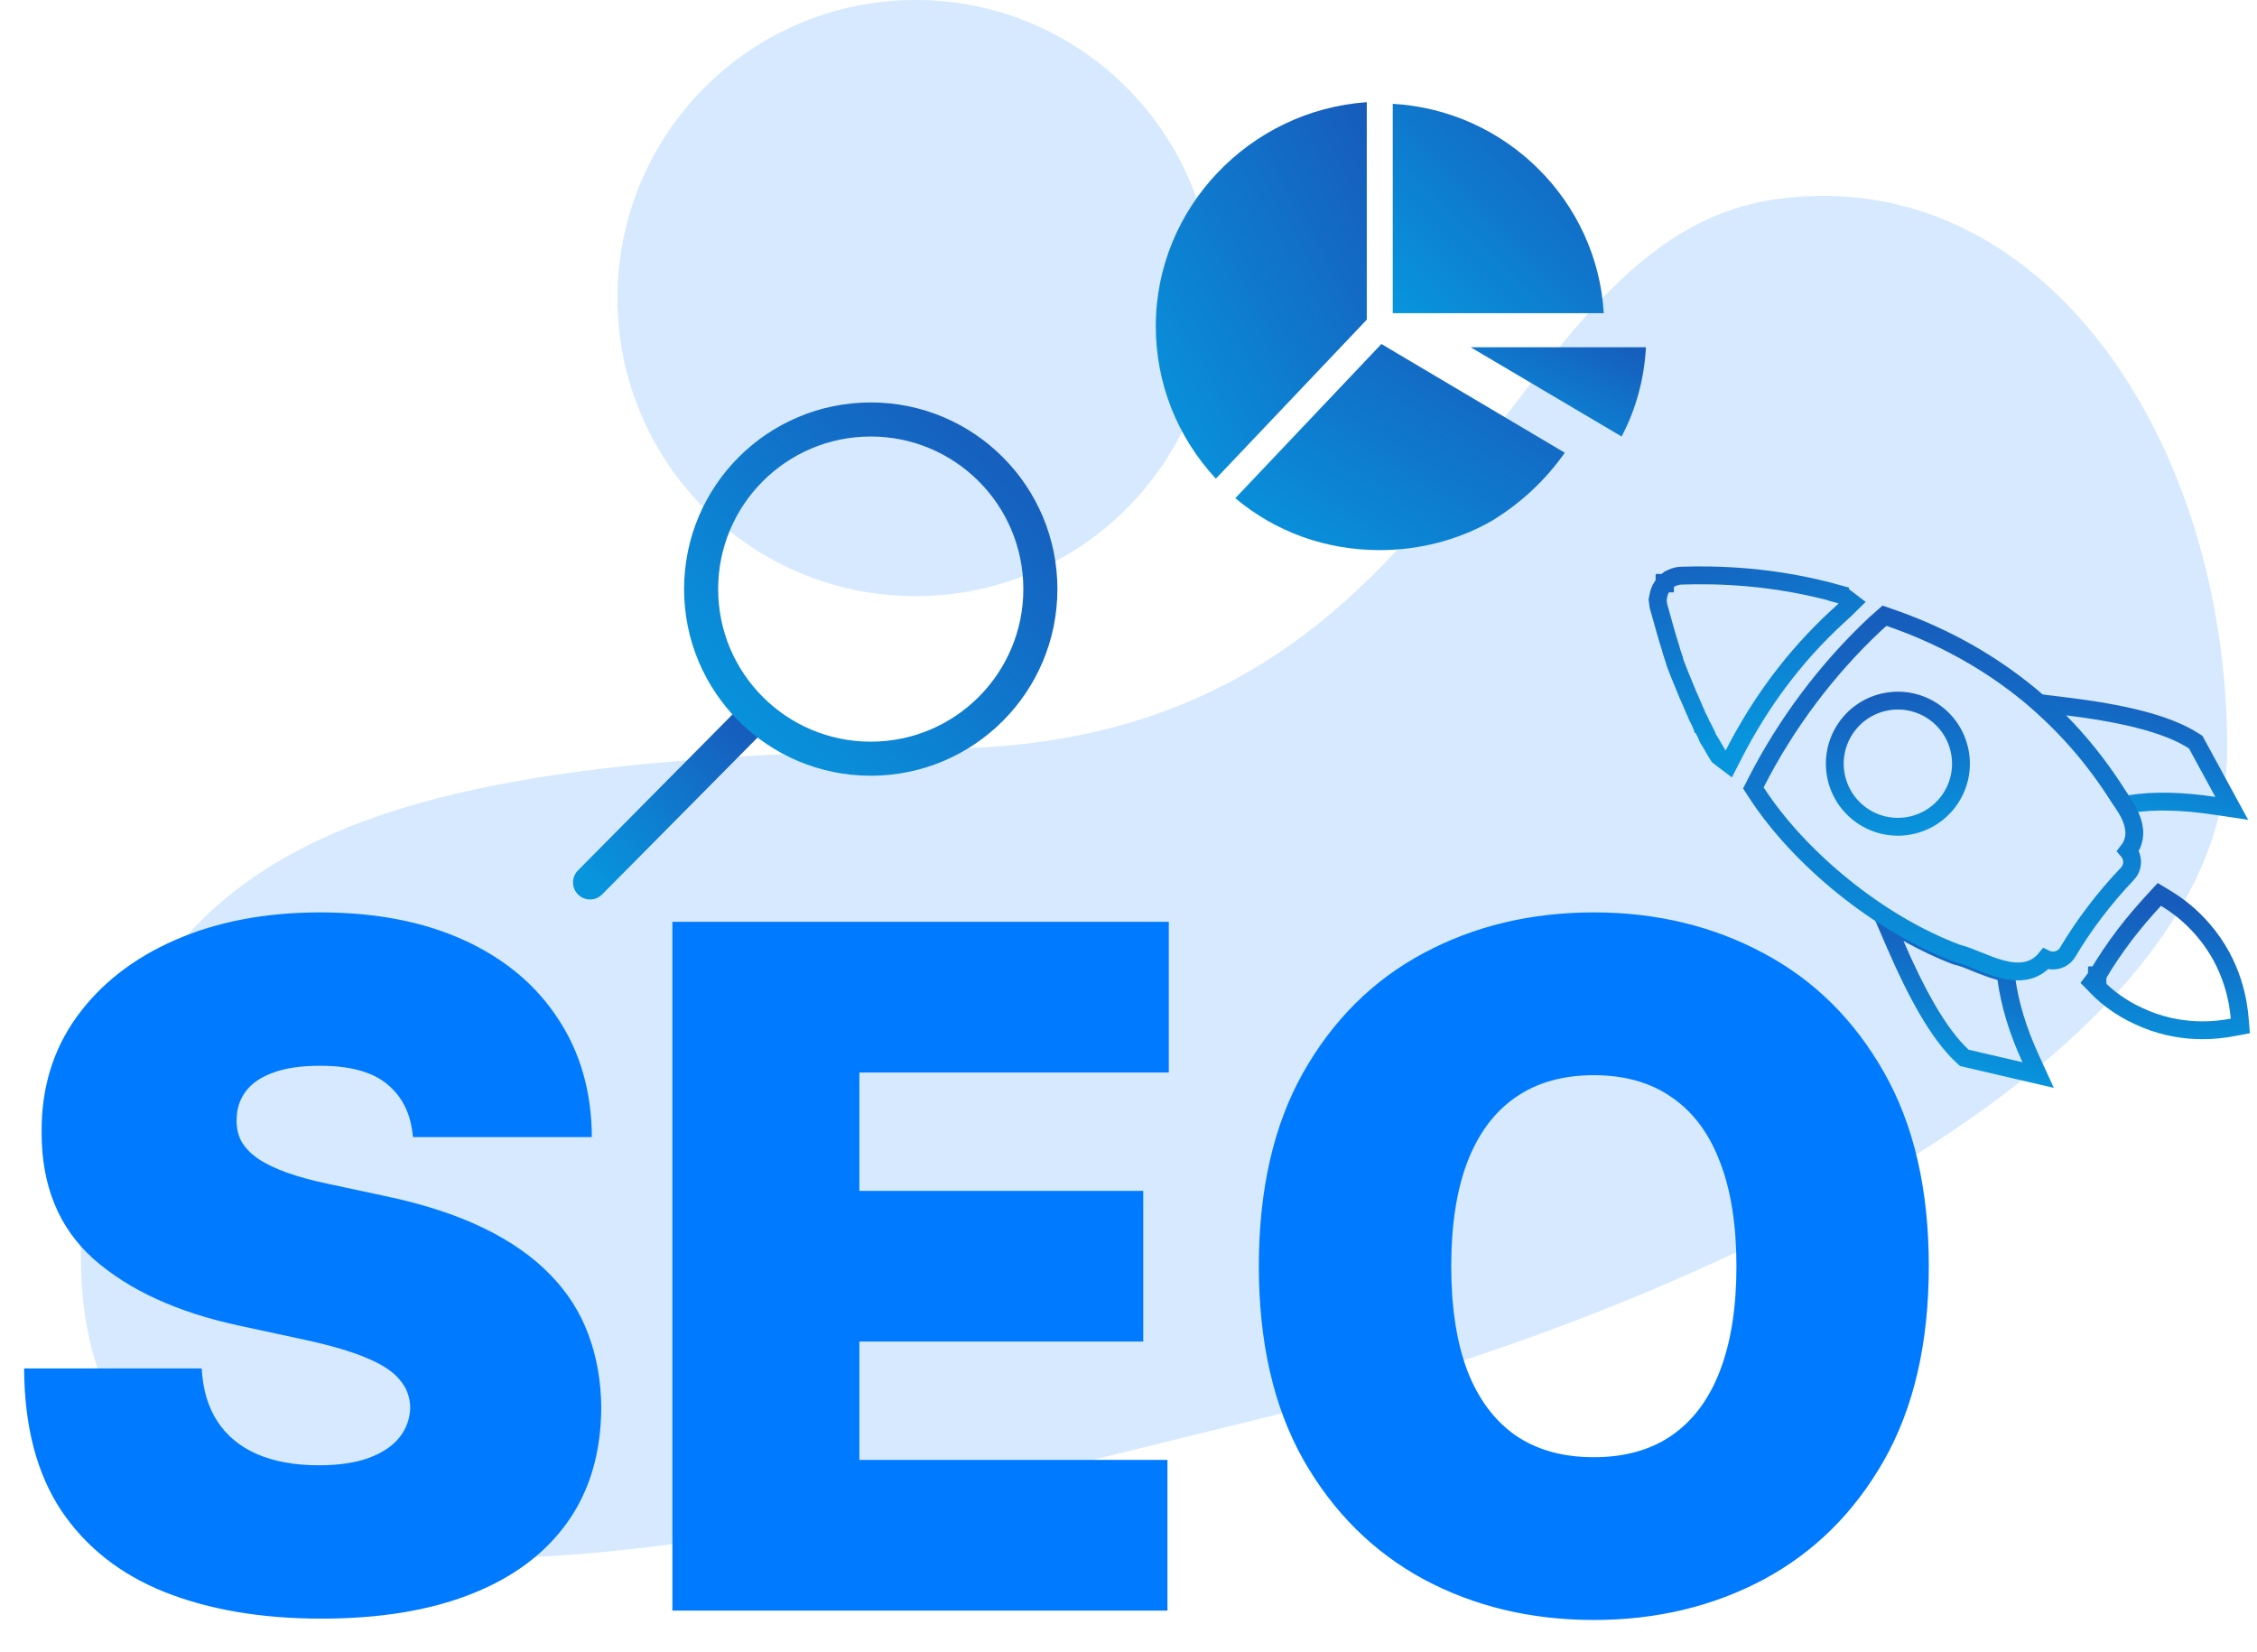 <?xml version="1.0" encoding="UTF-8"?>
<svg xmlns="http://www.w3.org/2000/svg" width="265" height="194" viewBox="0 0 265 194" fill="none">
  <path d="M261.5 87.894C261.5 124.323 199.034 154.146 148.304 166.5C94.801 179.529 5.488 205.118 9.64 143.491C12.932 94.622 50.956 89.176 112.082 87.894C173.207 86.612 174.956 27.789 208.864 23.344C239.718 19.3 261.5 51.465 261.5 87.894Z" fill="#6BB1FC" fill-opacity="0.28"></path>
  <circle cx="107.5" cy="35" r="35" fill="#6BB1FC" fill-opacity="0.28"></circle>
  <g clip-path="url(#clip0_863_10424)">
    <path d="M162.001 64.595C155.713 64.595 149.806 62.499 145.042 58.497L162.192 40.394L183.725 53.161C181.439 56.401 178.58 59.069 175.15 61.165C171.148 63.452 166.575 64.595 162.001 64.595Z" fill="url(#paint0_linear_863_10424)"></path>
    <path d="M163.527 36.773V12.19C176.866 12.953 187.537 23.624 188.3 36.773H163.527V36.773Z" fill="url(#paint1_linear_863_10424)"></path>
    <path d="M172.673 40.775H193.254C193.063 44.395 192.111 48.016 190.396 51.255L172.673 40.775Z" fill="url(#paint2_linear_863_10424)"></path>
    <path d="M142.756 56.21C138.182 51.256 135.705 44.967 135.705 38.297C135.705 24.387 146.757 12.953 160.478 12V37.535L142.756 56.21Z" fill="url(#paint3_linear_863_10424)"></path>
    <path d="M262.111 120.641L263.042 120.467L262.962 119.523C262.822 117.881 262.247 113.31 258.665 109.18C257.219 107.49 255.676 106.317 254.268 105.466L253.535 105.023L252.955 105.653C251.738 106.975 250.556 108.343 249.492 109.741C248.308 111.297 247.245 112.877 246.271 114.523L246.271 114.523L246.27 114.523L246.27 114.524L246.27 114.524L246.27 114.524L246.27 114.524L246.269 114.525L246.269 114.525L246.269 114.525L246.269 114.526L246.269 114.526L246.268 114.526L246.268 114.526L246.268 114.527L246.268 114.527L246.268 114.527L246.267 114.527L246.267 114.528L246.267 114.528L246.267 114.528L246.267 114.528L246.266 114.529L246.266 114.529L246.266 114.529L246.266 114.529L246.266 114.53L246.265 114.53L246.265 114.53L246.265 114.53L246.265 114.531L246.265 114.531L246.265 114.531L246.264 114.531L246.264 114.532L246.264 114.532L246.264 114.532L246.264 114.532L246.263 114.533L246.263 114.533L246.263 114.533L246.263 114.534L246.263 114.534L246.262 114.534L246.262 114.534L246.262 114.535L246.262 114.535L246.262 114.535L246.261 114.535L246.261 114.536L246.261 114.536L246.261 114.536L246.261 114.536L246.26 114.537L246.26 114.537L246.26 114.537L246.26 114.537L246.26 114.538L246.259 114.538L246.259 114.538L246.259 114.538L246.259 114.539L246.259 114.539L246.258 114.539L246.258 114.539L246.258 114.54L246.258 114.54L246.258 114.54L246.257 114.54L246.257 114.541L246.257 114.541L246.257 114.541L246.257 114.542L246.256 114.542L246.256 114.542L246.256 114.542L246.256 114.543L246.256 114.543L246.255 114.543L246.255 114.543L246.255 114.544L246.255 114.544L246.255 114.544L246.254 114.544L246.254 114.545L246.254 114.545L246.254 114.545L246.254 114.545L246.254 114.546L246.253 114.546L246.253 114.546L246.253 114.546L246.253 114.547L246.253 114.547L246.252 114.547L246.252 114.547L246.252 114.548L246.252 114.548L246.252 114.548L246.251 114.548L246.251 114.549L246.251 114.549L246.251 114.549L246.251 114.549L246.25 114.55L246.25 114.55L246.25 114.55L246.25 114.551L246.25 114.551L246.249 114.551L246.249 114.551L246.249 114.552L246.249 114.552L246.249 114.552L246.248 114.552L246.248 114.553L246.248 114.553L246.248 114.553L246.248 114.553L246.247 114.554L246.247 114.554L246.247 114.554L246.247 114.554L246.247 114.555L246.246 114.555L246.246 114.555L246.246 114.555L246.246 114.556L246.246 114.556L246.245 114.556L246.245 114.556L246.245 114.557L246.245 114.557L246.245 114.557L246.244 114.557L246.244 114.558L246.244 114.558L246.244 114.558L246.244 114.559L246.244 114.559L246.243 114.559L246.243 114.559L246.243 114.56L246.243 114.56L246.243 114.56L246.242 114.56L246.242 114.561L246.242 114.561L246.242 114.561L246.242 114.561L246.241 114.562L246.241 114.562L246.241 114.562L246.241 114.562L246.241 114.563L246.24 114.563L246.24 114.563L246.24 114.563L246.24 114.564L246.24 114.564L246.239 114.564L246.239 114.564L246.239 114.565L246.239 114.565L246.239 114.565L246.238 114.565L246.238 114.566L246.238 114.566L246.238 114.566L246.238 114.567L246.237 114.567L246.237 114.567L246.237 114.567L246.237 114.568L246.237 114.568L246.236 114.568L246.236 114.568L246.236 114.569L246.236 114.569L246.236 114.569L246.235 114.569L246.235 114.57L246.235 114.57L246.235 114.57L246.235 114.57L246.234 114.571L246.234 114.571L246.234 114.571L246.234 114.571L246.234 114.572L246.234 114.572L246.233 114.572L246.233 114.572L246.233 114.573L246.233 114.573L246.233 114.573L246.232 114.573L246.232 114.574L246.232 114.574L246.232 114.574L246.232 114.575L246.231 114.575L246.231 114.575L246.231 114.575L246.231 114.576L246.231 114.576L246.23 114.576L246.23 114.576L246.23 114.577L246.23 114.577L246.23 114.577L246.229 114.577L246.229 114.578L246.229 114.578L246.229 114.578L246.229 114.578L246.228 114.579L246.228 114.579L246.228 114.579L246.228 114.579L246.228 114.58L246.227 114.58L246.227 114.58L246.227 114.58L246.227 114.581L246.227 114.581L246.226 114.581L246.226 114.581L246.226 114.582L246.226 114.582L246.226 114.582L246.225 114.582L246.225 114.583L246.225 114.583L246.225 114.583L246.225 114.584L246.224 114.584L246.224 114.584L246.224 114.584L246.224 114.585L246.224 114.585L246.224 114.585L246.223 114.585L246.223 114.586L246.223 114.586L246.223 114.586L246.223 114.586L246.222 114.587L246.222 114.587L246.222 114.587L246.222 114.587L246.222 114.588L246.221 114.588L246.221 114.588L246.221 114.588L246.221 114.589L246.221 114.589L246.22 114.589L246.22 114.589L246.22 114.59L246.22 114.59L246.22 114.59L246.219 114.59L246.219 114.591L246.219 114.591L246.219 114.591L246.219 114.592L246.218 114.592L246.218 114.592L246.218 114.592L246.218 114.593L246.218 114.593L246.217 114.593L246.217 114.593L246.217 114.594L246.217 114.594L246.217 114.594L246.216 114.594L246.216 114.595L246.216 114.595L246.216 114.595L246.216 114.595L246.215 114.596L246.215 114.596L246.215 114.596L246.215 114.596L246.215 114.597L246.214 114.597L246.214 114.597L246.214 114.597L246.214 114.598L246.214 114.598L246.213 114.598L246.213 114.598L246.213 114.599L246.213 114.599L246.213 114.599L246.213 114.6L246.212 114.6L246.212 114.6L246.212 114.6L246.212 114.601L246.212 114.601L246.211 114.601L246.211 114.601L246.211 114.602L246.211 114.602L246.211 114.602L246.21 114.602L246.21 114.603L246.21 114.603L246.21 114.603L246.21 114.603L246.209 114.604L246.209 114.604L246.209 114.604L246.209 114.604L246.209 114.605L246.208 114.605L246.208 114.605L246.208 114.605L246.208 114.606L246.208 114.606L246.207 114.606L246.207 114.606L245.66 115.326L246.291 115.973C247.428 117.137 249.026 118.351 250.998 119.26C255.98 121.644 260.496 120.943 262.111 120.641Z" stroke="url(#paint4_linear_863_10424)" stroke-width="2.095" stroke-linecap="round"></path>
    <path d="M257.929 87.377L257.801 87.143L257.577 86.999C254.325 84.897 248.81 83.706 242.721 82.958L239.744 82.592L241.845 84.731C244.22 87.149 246.354 89.791 248.314 92.845L248.459 93.087L248.459 93.087C248.628 93.368 248.839 93.678 249.028 93.956L249.039 93.972L249.414 94.522L250.072 94.415C252.939 93.951 256.272 94.062 259.956 94.609L262.036 94.918L261.03 93.072L257.929 87.377Z" stroke="url(#paint5_linear_863_10424)" stroke-width="2.095" stroke-linecap="round"></path>
    <path d="M235.569 114.926L235.475 114.234L234.8 114.054C233.934 113.824 233.079 113.49 232.342 113.202C232.307 113.188 232.271 113.175 232.236 113.161C231.398 112.802 230.599 112.488 229.957 112.31L229.915 112.298L229.872 112.29L229.75 112.267L229.75 112.267L229.716 112.261C227.853 111.566 225.945 110.649 224 109.573L221.313 108.088L222.531 110.906C224.945 116.49 227.596 121.424 230.438 124.032L230.641 124.218L230.909 124.28L237.224 125.75L239.305 126.235L238.414 124.293C236.882 120.957 235.964 117.832 235.569 114.926Z" stroke="url(#paint6_linear_863_10424)" stroke-width="2.095" stroke-linecap="round"></path>
    <path d="M201.986 88.938L202.982 89.696L203.553 88.582C206.651 82.534 210.608 77.155 215.664 72.481L215.676 72.47L215.688 72.458C215.803 72.345 215.939 72.225 216.102 72.08L216.112 72.071C216.264 71.938 216.441 71.781 216.601 71.624L217.461 70.775L216.499 70.044L216.455 70.011L216.353 69.933L216.234 69.882C216.109 69.828 215.991 69.791 215.892 69.765L215.896 69.746C208.216 67.579 201.385 67.462 197.474 67.592C197.028 67.593 196.622 67.711 196.293 67.868C196.28 67.873 196.267 67.877 196.253 67.883C196.192 67.907 196.129 67.939 196.066 67.979L196.042 67.991L196.035 67.999C196.022 68.008 196.009 68.018 195.996 68.028C195.992 68.031 195.989 68.033 195.985 68.036C195.973 68.043 195.959 68.052 195.945 68.061C195.916 68.079 195.878 68.104 195.836 68.137C195.825 68.144 195.813 68.151 195.8 68.159C195.729 68.204 195.605 68.292 195.492 68.439L195.492 68.44L195.492 68.44L195.492 68.44L195.492 68.441L195.491 68.441L195.491 68.441L195.491 68.441L195.491 68.442L195.491 68.442L195.49 68.442L195.49 68.442L195.49 68.442L195.49 68.443L195.49 68.443L195.489 68.443L195.489 68.444L195.489 68.444L195.489 68.444L195.489 68.444L195.488 68.445L195.488 68.445L195.488 68.445L195.488 68.445L195.488 68.446L195.487 68.446L195.487 68.446L195.487 68.446L195.487 68.447L195.487 68.447L195.486 68.447L195.486 68.447L195.486 68.448L195.486 68.448L195.486 68.448L195.485 68.448L195.485 68.449L195.485 68.449L195.485 68.449L195.485 68.45L195.484 68.45L195.484 68.45L195.484 68.45L195.484 68.451L195.484 68.451L195.483 68.451L195.483 68.451L195.483 68.451L195.483 68.452L195.483 68.452L195.482 68.452L195.482 68.453L195.482 68.453L195.482 68.453L195.482 68.453L195.482 68.454L195.481 68.454L195.481 68.454L195.481 68.454L195.481 68.455L195.481 68.455L195.48 68.455L195.48 68.455L195.48 68.456L195.48 68.456L195.48 68.456L195.479 68.456L195.479 68.457L195.479 68.457L195.479 68.457L195.479 68.457L195.478 68.458L195.478 68.458L195.478 68.458L195.478 68.459L195.478 68.459L195.477 68.459L195.477 68.459L195.477 68.46L195.477 68.46L195.477 68.46L195.476 68.46L195.476 68.461L195.476 68.461L195.476 68.461L195.476 68.461L195.475 68.462L195.475 68.462L195.475 68.462L195.475 68.462L195.475 68.463L195.474 68.463L195.474 68.463L195.474 68.463L195.474 68.464L195.474 68.464L195.473 68.464L195.473 68.464L195.473 68.465L195.473 68.465L195.473 68.465L195.472 68.466L195.472 68.466L195.472 68.466L195.472 68.466L195.472 68.466L195.471 68.467L195.471 68.467L195.471 68.467L195.471 68.468L195.471 68.468L195.471 68.468L195.47 68.468L195.47 68.469L195.47 68.469L195.47 68.469L195.47 68.469L195.469 68.47L195.469 68.47L195.469 68.47L195.469 68.47L195.469 68.471L195.468 68.471L195.468 68.471L195.468 68.471L195.468 68.472L195.468 68.472L195.467 68.472L195.467 68.472L195.467 68.473L195.467 68.473L195.467 68.473L195.466 68.474L195.466 68.474L195.466 68.474L195.466 68.474L195.466 68.475L195.465 68.475L195.465 68.475L195.465 68.475L195.465 68.475L195.465 68.476L195.464 68.476L195.464 68.476L195.464 68.477L195.464 68.477L195.464 68.477L195.463 68.477L195.463 68.478L195.463 68.478L195.463 68.478L195.463 68.478L195.462 68.479L195.462 68.479L195.462 68.479L195.462 68.479L195.462 68.48L195.461 68.48L195.461 68.48L195.461 68.48L195.461 68.481L195.461 68.481L195.461 68.481L195.46 68.481L195.46 68.482L195.46 68.482L195.46 68.482L195.46 68.483L195.459 68.483L195.459 68.483L195.459 68.483L195.459 68.484L195.459 68.484L195.458 68.484L195.458 68.484L195.458 68.485L195.458 68.485L195.458 68.485L195.457 68.485L195.457 68.486L195.457 68.486L195.457 68.486L195.457 68.486L195.456 68.487L195.456 68.487L195.456 68.487L195.456 68.487L195.456 68.488L195.455 68.488L195.455 68.488L195.455 68.488L195.455 68.489L195.455 68.489L195.454 68.489L195.454 68.49L195.454 68.49L195.454 68.49L195.454 68.49L195.453 68.49L195.453 68.491L195.453 68.491L195.453 68.491L195.453 68.492L195.452 68.492L195.452 68.492L195.452 68.492L195.452 68.493L195.452 68.493L195.451 68.493L195.451 68.493L195.451 68.494L195.451 68.494L195.451 68.494L195.451 68.494L195.45 68.495L195.45 68.495L195.45 68.495L195.45 68.495L195.45 68.496L195.449 68.496L195.449 68.496L195.449 68.496L195.449 68.497L195.449 68.497L195.448 68.497L195.448 68.497L195.448 68.498L195.448 68.498L195.448 68.498L195.447 68.499L195.447 68.499L195.447 68.499L195.447 68.499L195.447 68.499L195.446 68.5L195.446 68.5L195.446 68.5L195.446 68.501L195.446 68.501L195.445 68.501L195.445 68.501L195.445 68.502L195.445 68.502L195.445 68.502L195.444 68.502L195.444 68.503L195.444 68.503L195.444 68.503L195.444 68.503L195.443 68.504L195.443 68.504L195.443 68.504L195.443 68.504L195.443 68.505L195.442 68.505L195.442 68.505L195.442 68.505L195.442 68.506L195.442 68.506L195.441 68.506L195.441 68.507L195.441 68.507L195.441 68.507L195.441 68.507L195.441 68.507L195.44 68.508L195.44 68.508L195.44 68.508L195.44 68.508L195.44 68.509L195.439 68.509L195.439 68.509L195.439 68.51L195.439 68.51L195.439 68.51L195.438 68.51L195.438 68.511L195.438 68.511L195.438 68.511L195.438 68.511C195.057 68.898 194.825 69.377 194.726 69.904L194.691 70.086L194.657 70.268L194.625 70.435L194.648 70.604L194.664 70.72L194.68 70.836L194.695 70.952L194.711 71.069L194.721 71.142L194.742 71.214C194.84 71.559 194.942 71.931 195.052 72.328C195.352 73.417 195.703 74.694 196.156 76.113C196.237 76.43 196.317 76.716 196.437 77.03C196.45 77.087 196.466 77.137 196.479 77.178C196.502 77.247 196.527 77.31 196.541 77.344L196.543 77.35C196.549 77.365 196.553 77.375 196.557 77.384C196.596 77.615 196.684 77.846 196.722 77.944C196.729 77.962 196.734 77.976 196.737 77.984L196.739 77.991L196.741 77.998C196.99 78.688 197.303 79.442 197.616 80.197C197.786 80.607 197.957 81.017 198.116 81.416C198.168 81.561 198.229 81.684 198.265 81.758C198.267 81.762 198.269 81.766 198.271 81.77C198.315 81.86 198.327 81.887 198.335 81.91C198.39 82.067 198.455 82.201 198.494 82.28C198.496 82.284 198.498 82.287 198.5 82.291C198.544 82.381 198.556 82.408 198.564 82.432C198.639 82.65 198.75 82.884 198.843 83.074C198.883 83.216 198.935 83.331 198.972 83.406C199 83.462 199.027 83.513 199.044 83.544L199.045 83.545L199.049 83.553C199.192 83.95 199.364 84.3 199.56 84.652C199.605 84.764 199.651 84.859 199.681 84.92C199.683 84.924 199.685 84.927 199.687 84.931C199.731 85.021 199.743 85.048 199.751 85.072L199.855 85.371L199.924 85.424C199.99 85.568 200.066 85.711 200.146 85.838L200.281 86.113L200.393 86.34C200.483 86.654 200.654 86.898 200.722 86.995C200.725 86.999 200.728 87.004 200.731 87.008C200.884 87.247 201.023 87.492 201.178 87.766L201.184 87.776C201.336 88.044 201.504 88.341 201.695 88.638L201.795 88.793L201.942 88.905L201.986 88.938Z" stroke="url(#paint7_linear_863_10424)" stroke-width="2.095" stroke-linecap="round"></path>
    <path d="M221.844 72.499L221.267 72.3L220.809 72.704L220.492 72.984L220.175 73.263L220.163 73.274L220.151 73.285C214.464 78.627 209.681 85.007 206.139 91.981L205.867 92.518L206.193 93.023C211.161 100.718 220.587 108.527 229.861 111.954L229.918 111.975L229.978 111.989C230.591 112.138 231.317 112.429 232.181 112.779L232.228 112.798C233.047 113.13 233.969 113.504 234.882 113.757C235.807 114.013 236.825 114.175 237.81 113.993C238.71 113.827 239.527 113.382 240.18 112.588C241.088 113.031 242.22 112.711 242.76 111.832L242.764 111.825L242.768 111.818C244.684 108.585 247.046 105.479 249.791 102.588L249.791 102.588L249.798 102.581C250.492 101.835 250.507 100.678 249.862 99.92C250.217 99.462 250.441 98.961 250.538 98.43C250.665 97.734 250.562 97.062 250.369 96.463C250.031 95.414 249.344 94.396 248.821 93.621C248.771 93.548 248.723 93.477 248.677 93.408C245.781 88.942 242.577 85.227 238.395 81.692L238.395 81.692L238.386 81.684C232.984 77.22 227.281 74.372 221.844 72.499Z" stroke="url(#paint8_linear_863_10424)" stroke-width="2.095" stroke-linecap="round"></path>
    <path d="M228.729 94.158C231.206 90.903 230.575 86.256 227.319 83.779C224.064 81.303 219.417 81.934 216.941 85.189C214.464 88.445 215.095 93.091 218.351 95.568C221.606 98.044 226.253 97.413 228.729 94.158Z" stroke="url(#paint9_linear_863_10424)" stroke-width="2.095" stroke-linecap="round"></path>
    <path d="M48.481 133.515C48.27 130.882 47.283 128.829 45.52 127.354C43.782 125.88 41.136 125.143 37.582 125.143C35.318 125.143 33.462 125.419 32.014 125.972C30.593 126.499 29.54 127.223 28.855 128.144C28.171 129.065 27.815 130.118 27.789 131.303C27.736 132.277 27.908 133.159 28.302 133.949C28.724 134.712 29.382 135.41 30.277 136.042C31.172 136.647 32.317 137.2 33.712 137.7C35.108 138.2 36.766 138.648 38.688 139.043L45.322 140.465C49.797 141.412 53.628 142.663 56.813 144.216C59.999 145.769 62.605 147.599 64.632 149.705C66.659 151.785 68.147 154.128 69.094 156.734C70.068 159.34 70.569 162.183 70.595 165.263C70.569 170.581 69.239 175.083 66.606 178.768C63.974 182.454 60.209 185.258 55.313 187.18C50.442 189.101 44.585 190.062 37.74 190.062C30.711 190.062 24.577 189.022 19.338 186.943C14.126 184.863 10.072 181.664 7.176 177.347C4.307 173.003 2.859 167.448 2.832 160.683H23.682C23.814 163.157 24.433 165.237 25.538 166.922C26.644 168.607 28.197 169.884 30.198 170.752C32.225 171.621 34.634 172.055 37.424 172.055C39.767 172.055 41.729 171.766 43.308 171.187C44.888 170.607 46.086 169.805 46.902 168.778C47.718 167.751 48.139 166.58 48.165 165.263C48.139 164.026 47.731 162.947 46.941 162.025C46.178 161.078 44.914 160.235 43.15 159.498C41.386 158.735 39.004 158.024 36.003 157.366L27.947 155.628C20.787 154.075 15.14 151.482 11.006 147.849C6.9 144.19 4.859 139.201 4.886 132.883C4.859 127.749 6.228 123.261 8.993 119.417C11.783 115.547 15.64 112.533 20.563 110.374C25.512 108.215 31.185 107.136 37.582 107.136C44.111 107.136 49.758 108.229 54.523 110.414C59.288 112.599 62.96 115.679 65.54 119.654C68.147 123.603 69.463 128.223 69.489 133.515H48.481ZM78.947 189.115V108.242H137.232V125.933H100.902V139.833H134.231V157.524H100.902V171.424H137.074V189.115H78.947ZM226.466 148.678C226.466 157.682 224.716 165.277 221.214 171.463C217.713 177.623 212.988 182.296 207.038 185.482C201.088 188.641 194.454 190.22 187.136 190.22C179.764 190.22 173.104 188.627 167.154 185.442C161.231 182.23 156.519 177.544 153.017 171.384C149.542 165.198 147.805 157.629 147.805 148.678C147.805 139.675 149.542 132.093 153.017 125.933C156.519 119.746 161.231 115.073 167.154 111.914C173.104 108.729 179.764 107.136 187.136 107.136C194.454 107.136 201.088 108.729 207.038 111.914C212.988 115.073 217.713 119.746 221.214 125.933C224.716 132.093 226.466 139.675 226.466 148.678ZM203.879 148.678C203.879 143.834 203.234 139.754 201.944 136.437C200.68 133.093 198.798 130.566 196.297 128.855C193.822 127.117 190.769 126.249 187.136 126.249C183.503 126.249 180.436 127.117 177.935 128.855C175.46 130.566 173.578 133.093 172.288 136.437C171.024 139.754 170.392 143.834 170.392 148.678C170.392 153.522 171.024 157.616 172.288 160.959C173.578 164.276 175.46 166.803 177.935 168.541C180.436 170.252 183.503 171.108 187.136 171.108C190.769 171.108 193.822 170.252 196.297 168.541C198.798 166.803 200.68 164.276 201.944 160.959C203.234 157.616 203.879 153.522 203.879 148.678Z" fill="#007AFF"></path>
    <path d="M87.851 84.866L69.28 103.615" stroke="url(#paint10_linear_863_10424)" stroke-width="4" stroke-linecap="round"></path>
    <circle cx="102.236" cy="69.172" r="19.916" stroke="url(#paint11_linear_863_10424)" stroke-width="4" stroke-linecap="round"></circle>
  </g>
  <defs>
    <linearGradient id="paint0_linear_863_10424" x1="164.383" y1="28.293" x2="142.62" y2="63.08" gradientUnits="userSpaceOnUse">
      <stop stop-color="#175BBB"></stop>
      <stop offset="1" stop-color="#0796DE"></stop>
    </linearGradient>
    <linearGradient id="paint1_linear_863_10424" x1="175.913" y1="-0.101" x2="151.331" y2="24.672" gradientUnits="userSpaceOnUse">
      <stop stop-color="#175BBB"></stop>
      <stop offset="1" stop-color="#0796DE"></stop>
    </linearGradient>
    <linearGradient id="paint2_linear_863_10424" x1="182.964" y1="35.534" x2="174.487" y2="52.179" gradientUnits="userSpaceOnUse">
      <stop stop-color="#175BBB"></stop>
      <stop offset="1" stop-color="#0796DE"></stop>
    </linearGradient>
    <linearGradient id="paint3_linear_863_10424" x1="148.091" y1="-10.105" x2="110.385" y2="11.024" gradientUnits="userSpaceOnUse">
      <stop stop-color="#175BBB"></stop>
      <stop offset="1" stop-color="#0796DE"></stop>
    </linearGradient>
    <linearGradient id="paint4_linear_863_10424" x1="244.232" y1="106.149" x2="244.299" y2="124.18" gradientUnits="userSpaceOnUse">
      <stop stop-color="#175BBB"></stop>
      <stop offset="1" stop-color="#0796DE"></stop>
    </linearGradient>
    <linearGradient id="paint5_linear_863_10424" x1="235.525" y1="76.988" x2="231.808" y2="92.439" gradientUnits="userSpaceOnUse">
      <stop stop-color="#175BBB"></stop>
      <stop offset="1" stop-color="#0796DE"></stop>
    </linearGradient>
    <linearGradient id="paint6_linear_863_10424" x1="214.885" y1="105.504" x2="211.136" y2="120.773" gradientUnits="userSpaceOnUse">
      <stop stop-color="#175BBB"></stop>
      <stop offset="1" stop-color="#0796DE"></stop>
    </linearGradient>
    <linearGradient id="paint7_linear_863_10424" x1="189.394" y1="64.391" x2="196.352" y2="89.905" gradientUnits="userSpaceOnUse">
      <stop stop-color="#175BBB"></stop>
      <stop offset="1" stop-color="#0796DE"></stop>
    </linearGradient>
    <linearGradient id="paint8_linear_863_10424" x1="197.476" y1="70.11" x2="196.372" y2="117.238" gradientUnits="userSpaceOnUse">
      <stop stop-color="#175BBB"></stop>
      <stop offset="1" stop-color="#0796DE"></stop>
    </linearGradient>
    <linearGradient id="paint9_linear_863_10424" x1="212.714" y1="81.974" x2="215.135" y2="99.794" gradientUnits="userSpaceOnUse">
      <stop stop-color="#175BBB"></stop>
      <stop offset="1" stop-color="#0796DE"></stop>
    </linearGradient>
    <linearGradient id="paint10_linear_863_10424" x1="78.566" y1="75.491" x2="59.817" y2="94.062" gradientUnits="userSpaceOnUse">
      <stop stop-color="#175BBB"></stop>
      <stop offset="1" stop-color="#0796DE"></stop>
    </linearGradient>
    <linearGradient id="paint11_linear_863_10424" x1="102.236" y1="33.34" x2="66.404" y2="69.172" gradientUnits="userSpaceOnUse">
      <stop stop-color="#175BBB"></stop>
      <stop offset="1" stop-color="#0796DE"></stop>
    </linearGradient>
    <clipPath id="clip0_863_10424">
      <rect width="265" height="182" fill="white" transform="translate(0 12)"></rect>
    </clipPath>
  </defs>
</svg>
